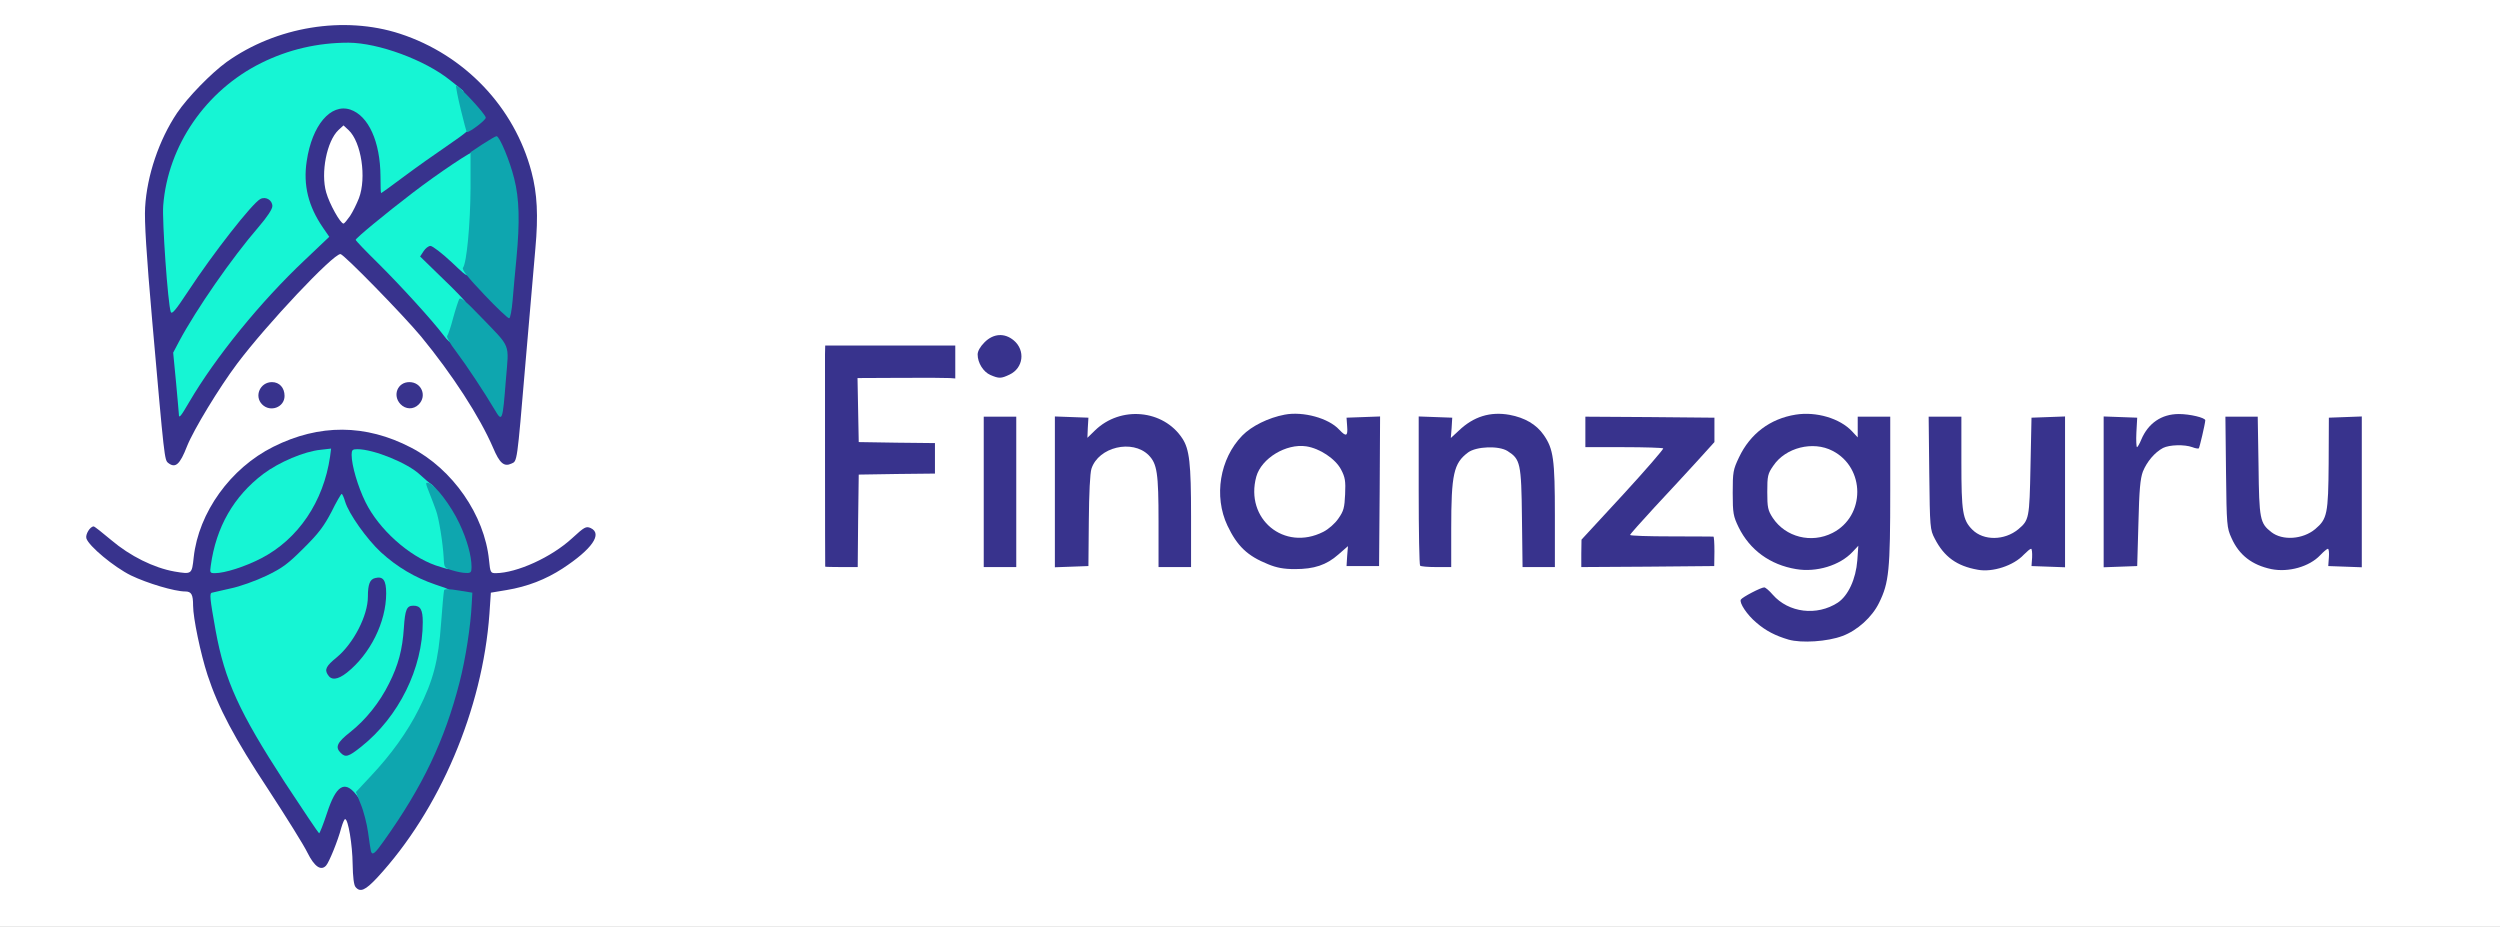 <?xml version="1.0" encoding="utf-8"?>
<!DOCTYPE svg PUBLIC "-//W3C//DTD SVG 1.0//EN" "http://www.w3.org/TR/2001/REC-SVG-20010904/DTD/svg10.dtd">
<svg version="1.0" xmlns="http://www.w3.org/2000/svg" width="615px" height="228px" viewBox="0 0 615 228" preserveAspectRatio="xMidYMid meet">
 <rect x="0" y="0" width="615" height="228" fill="#808080" stroke="none"/>
 <g fill="#ffffff">
  <path d="M0 114 l0 -114 307.50 0 307.50 0 0 114 0 114 -307.50 0 -307.50 0 0 -114z m91.80 99.90 c15.15 -16.75 25.45 -41.20 27.10 -64.40 l0.35 -5.20 3.75 -0.65 c4.30 -0.70 8.80 -2.25 11.90 -4 3.10 -1.80 2.55 -1.90 -0.90 -0.15 -3.60 1.85 -8.25 3 -12.05 3 l-2.80 0 -0.35 -3.20 c-1.90 -18.85 -21.30 -34.40 -39.30 -31.60 -8.30 1.30 -17.40 6.60 -22.45 13.05 -4.30 5.40 -7.05 11.50 -7.80 17.10 -0.60 4.85 -0.45 4.65 -3.50 4.65 -3.85 0 -7.45 -0.85 -11.60 -2.75 -2 -0.95 -3.65 -1.60 -3.65 -1.45 0 0.15 1.65 1 3.65 1.95 3.75 1.80 10.50 3.75 12.90 3.75 1.55 0 1.95 0.75 1.95 3.50 0 3 1.85 11.85 3.55 17.05 2.65 8.05 6.55 15.50 14.95 28.20 4.40 6.70 8.75 13.70 9.70 15.55 l1.70 3.40 0.85 -1.95 c0.45 -1.10 1.40 -3.75 2.10 -5.85 l1.30 -3.90 1.85 0 c1.80 0 1.80 0 2.45 2.90 0.35 1.55 0.75 5.25 0.90 8.25 0.15 2.95 0.45 5.35 0.65 5.35 0.25 0 1.50 -1.20 2.80 -2.60z m360.15 -59 c3.45 -1.30 7.15 -4.70 8.80 -8.10 2.40 -4.90 2.75 -8.15 2.75 -26.15 l0 -16.65 -2.50 0 -2.50 0 0 2.50 0 2.50 -1.70 0 c-1.20 0 -1.90 -0.30 -2.45 -1.15 -0.40 -0.60 -1.95 -1.80 -3.40 -2.60 -2.30 -1.30 -3.25 -1.50 -6.45 -1.50 -3 0 -4.30 0.25 -6.50 1.30 -3.65 1.75 -6.80 5 -8.70 8.95 -1.35 2.80 -1.55 3.75 -1.50 7.25 0 3.35 0.25 4.50 1.45 6.95 1.80 3.80 5 7 8.65 8.70 2.30 1.10 3.55 1.35 6.60 1.35 3.20 0 4.15 -0.20 6.45 -1.50 1.45 -0.80 3 -2 3.40 -2.60 0.55 -0.85 1.25 -1.15 2.50 -1.15 l1.75 0 -0.20 4.90 c-0.30 8.30 -3.05 12.30 -9.40 13.65 -3.25 0.70 -8.35 0.30 -10.60 -0.85 -0.90 -0.45 -2.40 -1.50 -3.25 -2.35 -1.60 -1.50 -1.65 -1.50 -3.25 -0.75 l-1.65 0.80 2.50 2.45 c5.50 5.35 12 6.70 19.20 4.05z m-128.80 -17.20 c1.25 -0.40 3.30 -1.65 4.50 -2.75 1.60 -1.35 2.70 -1.95 3.80 -1.95 1.55 0 1.55 0.05 1.55 2.55 l0 2.50 2.40 -0.15 2.35 -0.15 0.15 -16.85 0.10 -16.90 -2.50 0 -2.50 0 0 2.25 0 2.25 -1.90 0 c-1.45 0 -2.25 -0.35 -3.35 -1.50 -2.05 -2.15 -6.35 -3.65 -9.75 -3.40 -5.80 0.45 -11.55 4.35 -14.20 9.75 -2.65 5.20 -2.65 10 -0.10 15.05 2.35 4.60 4.85 6.90 9.75 8.90 3.30 1.40 6.45 1.50 9.70 0.40z m169.70 -0.25 c1.20 -0.55 2.75 -1.70 3.50 -2.50 1.05 -1.10 1.85 -1.45 3.25 -1.45 l1.90 0 0 2.25 0 2.25 2.50 0 2.50 0 0 -17.05 0 -17 -2.60 0.15 -2.65 0.15 -0.25 12 c-0.25 12.85 -0.35 13.20 -3 15.45 -2.10 1.75 -5.10 2.45 -8.95 2.15 -3.55 -0.30 -5.25 -1.25 -6.80 -3.90 -0.90 -1.55 -1 -2.75 -1.15 -13.80 l-0.15 -12.15 -2.50 0 -2.50 0 0.15 12.40 c0.15 12.30 0.15 12.35 1.50 14.85 3.35 6.30 9.70 8.90 15.25 6.20z m72.90 0.10 c1.10 -0.50 2.70 -1.60 3.50 -2.45 1.15 -1.25 1.90 -1.60 3.35 -1.60 l1.90 0 0 2.25 0 2.25 2.50 0 2.50 0 0 -17 0 -17 -2.45 0 -2.45 0 -0.20 11.40 c-0.20 12.55 -0.45 13.80 -3.35 16.25 -2.15 1.75 -5.10 2.50 -9 2.20 -3.55 -0.30 -5.25 -1.25 -6.80 -3.90 -0.90 -1.55 -1 -2.75 -1.15 -13.80 l-0.20 -12.15 -2.45 0 -2.50 0 0.15 12.15 c0.15 11.85 0.20 12.15 1.45 14.90 2.90 6.15 9.65 9.05 15.20 6.50z m-356.15 -10.90 l0.15 -11.40 9.40 -0.15 9.35 -0.10 0 -2.25 0 -2.25 -9.35 -0.10 -9.40 -0.15 -0.15 -9.35 -0.10 -9.40 9.65 0 c5.35 0 10.75 -0.15 12.05 -0.30 l2.30 -0.35 0 -2.15 0 -2.20 -14.50 0 -14.50 0 0 25.75 0 25.75 2.50 0 2.50 0 0.10 -11.35z m38.90 -5.65 l0 -17 -2.50 0 -2.50 0 0 17 0 17 2.50 0 2.50 0 0 -17z m17.75 5.75 c0.05 -7.50 0.25 -11.60 0.70 -12.85 0.90 -2.70 3.45 -4.70 6.85 -5.40 5.25 -1.10 9.50 0.20 11.45 3.50 0.90 1.60 1 2.75 1.15 13.90 l0.15 12.10 2.50 0 2.45 0 0 -11.10 c0 -14.15 -0.50 -16.35 -4.50 -20.25 -1.85 -1.80 -5.25 -3.15 -7.95 -3.15 -2.35 0 -6.40 1.95 -8.25 3.95 -1.10 1.15 -1.95 1.55 -3.15 1.55 -1.65 0 -1.65 0 -1.65 -2.50 l0 -2.50 -2.50 0 -2.50 0 0 17.05 0 17 2.65 -0.15 2.60 -0.15 0 -11z m89.25 1.90 c0 -13.55 0.60 -16.20 4.20 -18.85 1.10 -0.85 2.25 -1.10 6.20 -1.20 4.15 -0.10 5.10 0 6.45 0.85 3.15 2 3.40 2.95 3.55 16.45 l0.15 12.10 2.50 0 2.45 0 0 -11.15 c0 -12.30 -0.40 -14.95 -2.75 -18.35 -3 -4.35 -8.80 -6.05 -13.60 -4.05 -1.40 0.60 -3.25 1.90 -4.20 2.85 -1.20 1.25 -2.05 1.70 -3.30 1.70 -1.65 0 -1.65 0 -1.65 -2.50 l0 -2.50 -2.50 0 -2.50 0 0 16.65 c0 9.20 0.15 16.85 0.35 17 0.15 0.20 1.30 0.35 2.50 0.35 l2.15 0 0 -9.35z m64.50 7.10 l0 -2.25 -10.25 0 -10.25 0 0 -1.85 c0 -1.75 0.70 -2.65 10.25 -12.90 9.50 -10.20 10.25 -11.15 10.25 -12.85 l0 -1.90 -14.25 0 -14.25 0 0 2.25 0 2.25 9.65 0.10 9.60 0.15 0.15 1.60 c0.15 1.50 -0.70 2.55 -10.10 12.75 -9.55 10.35 -10.30 11.30 -10.30 13.05 l0 1.85 14.75 0 14.75 0 0 -2.25z m104.50 -8.50 c0.25 -9.15 0.40 -10.85 1.35 -13.10 l1.05 -2.65 -1.45 0 -1.45 0 0 -3.75 0 -3.75 -2.50 0 -2.50 0 0 17.05 0 17 2.65 -0.15 2.60 -0.15 0.25 -10.50z m-396.95 -37.10 c2.95 -33.15 3.10 -35.55 2.80 -39.60 -0.95 -12.30 -8.30 -25.25 -19 -33.35 -3.70 -2.80 -10.85 -6.35 -15.35 -7.70 -10.75 -3.10 -21.65 -1.95 -32.50 3.50 -11.90 5.95 -20.95 16.95 -24.70 30.05 -2.10 7.30 -2.05 9 0.40 37.20 2.75 31.30 2.80 31.85 3.40 31.65 0.25 -0.10 1.15 -1.85 2.05 -3.90 5.15 -11.85 18.65 -29.65 31.90 -42.15 4.75 -4.50 5.25 -4.85 7.20 -4.85 2 0 2.25 0.25 9.80 7.90 8.50 8.55 13.40 14.30 18.85 21.90 2.85 4.05 9.10 14.25 9.10 14.90 0 0.10 0.70 1.70 1.55 3.55 1.10 2.45 1.65 3.25 2.05 2.85 0.35 -0.35 1.35 -9.55 2.45 -21.95z m408.20 17.85 l4.15 0 0.25 -1.60 c0.15 -0.90 0.05 -1.85 -0.15 -2.05 -0.55 -0.60 -4.25 -1.05 -5.70 -0.65 -1.60 0.40 -4.65 3 -5.60 4.85 -1 2 -0.90 2.05 1.10 0.70 1.60 -1.10 2.40 -1.25 5.95 -1.25z m-467.80 -10.20 c0.45 -0.50 0.40 -0.80 -0.20 -1.30 -0.85 -0.70 -2.25 -0.35 -2.25 0.65 0 1.45 1.50 1.85 2.45 0.65z m33.85 -0.05 c0.20 -0.40 0 -1.10 -0.35 -1.55 -0.50 -0.65 -0.70 -0.65 -1.30 -0.05 -0.80 0.80 -0.35 2.35 0.65 2.35 0.40 0 0.85 -0.35 1 -0.75z m146.40 -8 c0.70 -0.65 1.30 -1.65 1.30 -2.20 0 -0.90 -2.60 -3.55 -3.50 -3.55 -0.90 0 -3.50 2.65 -3.50 3.55 0 1.25 2.15 3.45 3.40 3.45 0.55 0 1.55 -0.55 2.30 -1.25z"/>
  <path d="M440.40 133.30 c-2.85 -1.05 -4.25 -2.10 -5.80 -4.40 -1.30 -1.95 -1.35 -2.40 -1.35 -7.85 0 -5.60 0.05 -5.85 1.50 -8 0.95 -1.45 2.40 -2.70 4 -3.50 2.15 -1.10 3.15 -1.30 7 -1.30 3.60 0.05 4.90 0.25 6.55 1.10 4.55 2.40 6.55 6.70 6.10 13.10 -0.35 5 -2.30 8.20 -6.15 10.20 -2.55 1.30 -9.15 1.70 -11.85 0.65z"/>
  <path d="M314.90 133.30 c-5.45 -2 -7.90 -5.80 -7.90 -12.25 0 -4.70 0.80 -6.95 3.20 -9.40 5.40 -5.35 16.70 -4.55 20.75 1.55 1.20 1.85 1.30 2.35 1.30 7.85 0 5.70 -0.05 5.90 -1.50 8 -2.15 3.05 -5.20 4.50 -10.10 4.75 -2.60 0.15 -4.50 0 -5.75 -0.50z"/>
  <path d="M81.10 54.15 c-2.40 -3.80 -3.30 -7.60 -2.90 -12.75 0.50 -7.55 2.85 -11.90 6.35 -11.90 3.80 0 6.15 5.05 6.15 13.25 0.05 5.40 -0.70 8.20 -3.10 11.90 -1.05 1.60 -1.50 1.85 -3.10 1.85 -1.70 0 -2.05 -0.25 -3.40 -2.35z"/>
 </g>
 <g fill="#38338d">
  <path d="M87.45 218.20 c-0.40 -0.50 -0.65 -2.45 -0.70 -5.60 -0.05 -4.80 -1.10 -11.10 -1.85 -11.10 -0.20 0 -0.60 0.95 -0.95 2.15 -0.80 3.10 -3 8.50 -3.75 9.30 -1.25 1.35 -2.85 0.25 -4.55 -3.15 -0.85 -1.80 -5.20 -8.75 -9.60 -15.50 -8.45 -12.80 -12.35 -20.20 -15 -28.25 -1.70 -5.20 -3.55 -14.05 -3.55 -17.05 0 -2.75 -0.40 -3.50 -1.95 -3.50 -2.60 0 -9.30 -2 -13.35 -3.95 -4.15 -2.05 -10.35 -7.20 -10.95 -9.10 -0.30 -0.95 0.90 -2.95 1.80 -2.95 0.20 0 2.10 1.50 4.30 3.35 4.65 3.95 10.50 6.85 15.60 7.75 4.25 0.70 4.25 0.70 4.70 -3.50 1.20 -11 9.05 -21.95 19.60 -27.20 11.30 -5.65 22.70 -5.60 33.85 0.20 10.25 5.30 18.10 16.60 19.20 27.70 0.30 3.05 0.40 3.20 1.65 3.20 5.20 -0.05 13.70 -3.90 18.80 -8.60 3 -2.75 3.40 -3 4.55 -2.50 3 1.40 0.35 5.20 -6.90 9.95 -4.15 2.70 -8.65 4.45 -13.75 5.30 l-3.90 0.65 -0.35 5.20 c-1.70 23.50 -12.25 48.30 -27.60 64.90 -2.95 3.15 -4.20 3.70 -5.35 2.30z m9.75 -19 c8.10 -12.05 14.60 -29.35 16.55 -44.10 1.15 -8.30 1.20 -7.90 -1.95 -8.30 -3.55 -0.40 -9.95 -2.70 -13.60 -4.85 -3.95 -2.35 -10.10 -8.50 -12.50 -12.55 l-2 -3.30 -1.45 2.80 c-0.90 1.75 -3.25 4.65 -6 7.40 -3.90 3.95 -5.20 4.90 -9.25 6.85 -4.45 2.10 -10.10 3.85 -12.50 3.85 -1.25 0 -1.25 0.20 0 6.75 2.40 12.20 6 20.25 16.10 35.70 3.95 6.05 7.25 11 7.45 11 0.15 0.05 0.75 -1.50 1.40 -3.45 1.30 -4 2.35 -5 5.45 -5 1.70 0 2.45 0.30 3.60 1.40 1.40 1.40 3.50 7 3.50 9.35 0 0.65 0.15 1.55 0.35 2 0.35 1.05 0.70 0.65 4.85 -5.55z m-35.25 -63.05 c6.15 -3 10.85 -7.55 13.95 -13.45 1.85 -3.65 4 -10 3.50 -10.45 -0.10 -0.10 -2.05 0.45 -4.35 1.25 -6.90 2.35 -12.35 6.55 -16.30 12.50 -2.25 3.35 -4.30 8.20 -4.95 11.45 l-0.30 1.65 1.90 -0.30 c1 -0.20 3.95 -1.35 6.55 -2.65z m51.95 0.50 c-0.25 -1.35 -1.45 -4.40 -2.65 -6.90 -4.15 -8.55 -12.35 -15.20 -21.20 -17.20 l-1.95 -0.40 0.75 3.05 c1.15 5.10 4 10.15 7.95 14.30 4.05 4.20 7.85 6.75 12.70 8.35 4.85 1.65 4.95 1.60 4.40 -1.20z"/>
  <path d="M82.30 186.70 c-0.50 -0.50 -0.80 -1.65 -0.80 -3.20 0 -2.40 0.05 -2.50 3.05 -4.80 3.80 -3 7.35 -7.45 9.65 -12.05 2.30 -4.55 3.30 -8.35 3.65 -13.65 0.15 -2.35 0.50 -4.55 0.80 -4.85 0.60 -0.85 5.45 -0.85 6.25 -0.05 0.35 0.35 0.60 2.25 0.60 4.95 0 12.90 -5.45 24.45 -15.15 32.15 -2.45 1.95 -3.25 2.30 -5.10 2.30 -1.30 0 -2.50 -0.30 -2.95 -0.80z"/>
  <path d="M79.10 167.50 c-0.30 -0.55 -0.60 -1.80 -0.60 -2.80 0 -1.60 0.40 -2.20 2.95 -4.65 4.95 -4.70 6.85 -8.50 7.55 -15 0.20 -2.20 0.65 -3.85 1.05 -4.10 1.05 -0.65 5.15 -0.55 5.85 0.15 0.85 0.85 0.75 8.60 -0.20 12.15 -1.30 5.10 -4.85 10.55 -8.90 13.75 -1.60 1.20 -2.40 1.50 -4.50 1.50 -2 0 -2.70 -0.20 -3.20 -1z"/>
  <path d="M440 157.35 c-3.25 -0.95 -5.65 -2.20 -7.90 -4.15 -2.35 -1.95 -4.30 -4.95 -3.85 -5.70 0.35 -0.60 4.95 -3 5.75 -3 0.30 0 1.25 0.80 2.10 1.80 3.90 4.45 10.85 5.30 16 1.95 2.55 -1.70 4.45 -5.80 4.80 -10.40 l0.25 -3.60 -1.45 1.55 c-3.10 3.30 -8.85 5.05 -13.85 4.20 -6.40 -1.05 -11.40 -4.70 -14.15 -10.30 -1.30 -2.70 -1.45 -3.40 -1.45 -8.45 0 -5.15 0.10 -5.70 1.55 -8.75 2.75 -5.80 7.65 -9.50 13.95 -10.50 5.05 -0.80 10.85 0.90 13.85 4.10 l1.40 1.50 0 -2.55 0 -2.55 4 0 4 0 0 18.15 c0 19.60 -0.30 22.70 -2.75 27.65 -1.70 3.50 -5.35 6.80 -9 8.15 -3.70 1.40 -10.10 1.80 -13.25 0.90z m10.80 -26.25 c8.15 -4.15 8.10 -16.05 0 -20.20 -4.80 -2.50 -11.55 -0.80 -14.55 3.65 -1.40 2 -1.50 2.55 -1.50 6.50 0 3.80 0.15 4.50 1.35 6.35 3.15 4.75 9.50 6.35 14.70 3.70z"/>
  <path d="M486.50 140.15 c-5.10 -0.90 -8.25 -3.15 -10.55 -7.65 -1.15 -2.20 -1.20 -2.65 -1.35 -16.10 l-0.15 -13.90 4 0 4.05 0 0 11.15 c0 12.30 0.30 14.25 2.70 16.65 2.75 2.75 7.90 2.70 11.30 -0.10 2.65 -2.25 2.75 -2.60 3 -15.45 l0.25 -12 4.15 -0.15 4.10 -0.15 0 18.55 0 18.55 -4.10 -0.15 -4.15 -0.15 0.15 -2.10 c0.05 -1.20 -0.05 -2.15 -0.25 -2.15 -0.25 0 -1 0.65 -1.80 1.45 -2.50 2.70 -7.70 4.40 -11.35 3.70z"/>
  <path d="M558.75 140 c-4.75 -1 -7.95 -3.45 -9.80 -7.65 -1.15 -2.50 -1.20 -3.15 -1.35 -16.20 l-0.15 -13.65 4 0 3.95 0 0.20 12.15 c0.15 13.15 0.35 14.05 3.15 16.25 2.75 2.15 7.75 1.80 10.80 -0.75 2.95 -2.50 3.20 -3.70 3.30 -16.15 l0.05 -11.25 4.05 -0.15 4.05 -0.15 0 18.55 0 18.55 -4.10 -0.15 -4.15 -0.15 0.15 -2.10 c0.10 -1.20 0 -2.15 -0.25 -2.15 -0.20 0 -1.05 0.70 -1.90 1.60 -2.65 2.80 -7.75 4.25 -12 3.40z"/>
  <path d="M311.95 138.80 c-5.10 -2.05 -7.60 -4.45 -10 -9.50 -3.40 -7.20 -1.90 -16.45 3.65 -22.15 2.30 -2.35 6.45 -4.40 10.45 -5.15 4.50 -0.85 10.80 0.85 13.40 3.70 1.70 1.80 2.15 1.65 1.95 -0.80 l-0.15 -2.15 4.15 -0.15 4.10 -0.15 -0.10 18.40 -0.15 18.40 -4 0 -4 0 0.15 -2.45 0.20 -2.45 -2.35 2.05 c-2.95 2.60 -5.95 3.60 -10.70 3.60 -2.80 0 -4.55 -0.35 -6.60 -1.20z m13.55 -7.95 c1.30 -0.65 2.90 -2.05 3.75 -3.30 1.30 -1.85 1.50 -2.65 1.65 -5.95 0.15 -3.30 0 -4.20 -1 -6.10 -1.40 -2.65 -5.25 -5.20 -8.55 -5.70 -4.95 -0.75 -11.05 2.95 -12.30 7.45 -2.85 10.40 6.85 18.45 16.45 13.60z"/>
  <path d="M203 139.40 c-0.05 -0.20 -0.05 -49.90 -0.05 -52.25 l0.05 -2.15 16 0 16 0 0 4.05 0 4.05 -1.35 -0.10 c-0.80 -0.05 -6.20 -0.10 -12.05 -0.05 l-10.65 0.05 0.15 7.90 0.15 7.85 9.40 0.15 9.35 0.10 0 3.75 0 3.75 -9.35 0.10 -9.40 0.15 -0.15 11.40 -0.10 11.35 -4 0 c-2.20 0 -4 -0.05 -4 -0.10z"/>
  <path d="M242 121 l0 -18.50 4 0 4 0 0 18.50 0 18.50 -4 0 -4 0 0 -18.50z"/>
  <path d="M259.50 121 l0 -18.55 4.15 0.15 4.10 0.15 -0.15 2.50 -0.10 2.45 1.85 -1.80 c6.30 -6.15 16.85 -5.15 21.50 1.95 1.75 2.65 2.15 6.15 2.15 19.05 l0 12.60 -4 0 -4 0 0 -11.10 c0 -12.10 -0.35 -14.30 -2.45 -16.45 -4 -3.95 -12.30 -2 -14.05 3.35 -0.35 1.05 -0.60 6.10 -0.65 12.85 l-0.10 11.10 -4.10 0.15 -4.15 0.15 0 -18.55z"/>
  <path d="M349.35 139.15 c-0.20 -0.15 -0.35 -8.50 -0.35 -18.50 l0 -18.20 4.15 0.15 4.10 0.15 -0.15 2.50 -0.20 2.50 1.95 -1.80 c3.65 -3.50 7.75 -4.75 12.50 -3.90 3.75 0.70 6.60 2.35 8.40 4.95 2.40 3.45 2.75 5.95 2.75 19.85 l0 12.65 -3.95 0 -4 0 -0.15 -12.10 c-0.15 -13.50 -0.40 -14.45 -3.55 -16.45 -2.15 -1.35 -7.65 -1.15 -9.70 0.35 -3.55 2.65 -4.15 5.30 -4.15 18.85 l0 9.35 -3.65 0 c-2.05 0 -3.85 -0.15 -4 -0.35z"/>
  <path d="M389 136.15 l0.05 -3.40 10.20 -11.05 c5.60 -6.10 10.05 -11.25 9.90 -11.40 -0.20 -0.15 -4.55 -0.30 -9.75 -0.30 l-9.40 0 0 -3.75 0 -3.75 15.85 0.10 15.90 0.15 0 3 0 3 -4.30 4.75 c-2.40 2.60 -7.05 7.70 -10.40 11.25 -3.30 3.60 -6.05 6.65 -6.05 6.85 0 0.20 4.55 0.35 10.15 0.35 5.55 0 10.20 0.05 10.35 0.05 0.15 0 0.25 1.65 0.25 3.65 l-0.05 3.60 -16.35 0.15 -16.35 0.10 0 -3.35z"/>
  <path d="M517.50 121 l0 -18.55 4.15 0.15 4.10 0.15 -0.20 3.65 c-0.10 1.95 0 3.60 0.15 3.60 0.15 0 0.65 -0.85 1.05 -1.85 1.70 -4.05 5 -6.30 9.25 -6.30 2.70 0 6.50 0.90 6.50 1.55 -0.05 0.90 -1.40 6.70 -1.60 6.90 -0.15 0.10 -0.85 0 -1.60 -0.30 -1.95 -0.70 -5.60 -0.60 -7.20 0.20 -2.05 1.10 -3.95 3.35 -4.95 5.80 -0.65 1.75 -0.90 4.50 -1.10 12.75 l-0.30 10.50 -4.10 0.15 -4.15 0.15 0 -18.55z"/>
  <path d="M41.40 113.90 c-0.95 -0.75 -0.95 -0.85 -3.95 -34.90 -1.45 -16.55 -1.95 -24.60 -1.75 -28 0.45 -7.80 3.40 -16.55 7.85 -23.20 2.65 -3.90 8.35 -9.75 12.20 -12.55 12.20 -8.70 28.85 -11.45 42.65 -6.95 15.90 5.20 28.15 18.05 32.35 34 1.40 5.30 1.70 10.70 0.95 18.85 -0.35 4.20 -1.45 16.95 -2.45 28.35 -2.10 24.75 -2 23.90 -3.45 24.55 -1.80 0.85 -2.90 -0.10 -4.50 -3.90 -3.30 -7.65 -10.05 -18.05 -17.70 -27.35 -4.40 -5.30 -19.05 -20.30 -19.85 -20.30 -1.85 0 -18.15 17.30 -25.40 26.95 -4.40 5.85 -10.75 16.30 -12.35 20.35 -1.75 4.50 -2.85 5.45 -4.60 4.10z m81.55 -21.90 l0.50 -5.20 -1.70 -2.10 c-0.95 -1.15 -5.80 -6.15 -10.75 -11.10 -8.10 -8.10 -9 -9.20 -9 -10.70 0 -2.80 1.15 -3.90 4 -3.90 l2.45 0 8 7.75 7.95 7.80 0.35 -3.90 c0.15 -2.15 0.50 -5.95 0.80 -8.50 0.70 -7.15 0.55 -12.45 -0.55 -16.75 -1.15 -4.60 -2.90 -8.90 -3.65 -8.90 -0.70 0 -12.95 8.30 -18.35 12.45 -3.35 2.55 -7.70 6 -12.50 9.90 -0.10 0.10 2.60 3.05 6.05 6.55 7.35 7.45 11.50 12.15 16.20 18.35 4 5.25 9.25 13.10 9.30 13.95 0.10 1.35 0.45 -0.85 0.90 -5.70z m-68.05 -9 c5.45 -6.95 12.35 -14.70 17.90 -19.90 l5.25 -4.95 -1.75 -3.45 c-2.75 -5.50 -3.35 -10.35 -2.25 -17.20 0.55 -3.60 2.45 -8.10 4.10 -9.95 3.15 -3.40 9.55 -3.40 12.70 0 1.95 2.15 3.55 6.50 4.15 11.20 0.30 2.45 0.60 4.50 0.65 4.55 0.05 0.10 2.15 -1.35 4.60 -3.15 2.50 -1.80 7.20 -5.05 10.50 -7.25 3.30 -2.20 6.05 -4.05 6.15 -4.10 0.25 -0.30 -4.80 -5.30 -7.65 -7.55 -4.35 -3.50 -12.20 -7.10 -18.15 -8.35 -4.25 -0.85 -5.45 -0.95 -9.60 -0.45 -6.70 0.75 -10 1.70 -15.75 4.55 -11.05 5.45 -19.10 15.05 -22.45 26.65 -1.80 6.25 -2 9.45 -1.10 19.25 0.45 4.75 0.80 8.90 0.80 9.20 0 0.30 1.85 -2.10 4.05 -5.35 4.30 -6.30 10.35 -14.05 13.75 -17.60 1.70 -1.80 2.35 -2.15 3.90 -2.15 3.15 0 3.80 0.65 3.80 3.70 0 2.60 -0.10 2.85 -3.35 6.65 -6.50 7.50 -13.15 16.90 -18.40 26 l-2.35 4.10 0.35 4.75 0.35 4.80 3.25 -4.90 c1.80 -2.65 4.75 -6.75 6.55 -9.10z m31.20 -29.85 c0.70 -1.05 1.65 -3 2.20 -4.40 1.90 -5 0.60 -13.80 -2.55 -16.75 l-1.25 -1.15 -1.25 1.15 c-2.85 2.70 -4.40 10.50 -3 15.35 0.80 2.85 3.50 7.65 4.25 7.65 0.20 0 0.90 -0.85 1.60 -1.85z"/>
  <path d="M64.50 99.50 c-2.05 -2.05 -0.50 -5.50 2.40 -5.50 1.85 0 3.10 1.40 3.10 3.40 0 2.80 -3.50 4.10 -5.50 2.10z"/>
  <path d="M98.50 99.40 c-2 -2.15 -0.70 -5.40 2.20 -5.40 3 0 4.40 3.40 2.30 5.50 -1.30 1.30 -3.20 1.25 -4.50 -0.10z"/>
  <path d="M243.65 92.25 c-1.75 -0.75 -3.15 -3 -3.15 -5.05 0 -0.80 0.60 -1.90 1.70 -3 2.20 -2.20 4.95 -2.35 7.20 -0.45 2.90 2.45 2.35 6.80 -1.05 8.40 -2.10 1 -2.60 1 -4.70 0.10z"/>
 </g>
 <g fill="#16f5d4">
  <path d="M70.05 192.45 c-11.20 -17.25 -14.75 -25 -17 -37.30 -1.45 -8.10 -1.55 -9.20 -0.90 -9.35 0.35 -0.10 2.40 -0.55 4.60 -1.05 2.20 -0.45 6.15 -1.85 8.75 -3.10 4.05 -1.95 5.35 -2.95 9.25 -6.85 3.65 -3.60 5 -5.45 6.80 -8.90 1.20 -2.45 2.35 -4.40 2.50 -4.40 0.15 0 0.55 0.85 0.85 1.90 0.90 3 5.35 9.25 8.80 12.45 4 3.65 8.40 6.25 13.40 7.95 3.95 1.30 3.95 1.30 3.65 2.85 -0.15 0.90 -0.50 4.85 -0.80 8.75 -0.60 8.60 -1.95 13.60 -5.40 20.50 -2.85 5.70 -6.90 11.30 -12.15 16.85 l-3.80 4 -1.05 -1.35 c-2.80 -3.50 -4.90 -2.15 -7.10 4.60 -0.90 2.75 -1.80 5 -1.95 5 -0.15 -0.05 -3.95 -5.70 -8.45 -12.55z m18.80 -8.75 c9.25 -7.35 15.15 -19.30 15.15 -30.65 0 -3.05 -0.55 -4.05 -2.30 -4.05 -1.65 0 -2.05 0.90 -2.35 5.50 -0.35 5.30 -1.35 9.10 -3.65 13.65 -2.30 4.65 -5.70 8.90 -9.55 11.95 -3.25 2.55 -3.75 3.70 -2.35 5.10 1.20 1.20 1.90 1 5.05 -1.50z m-3.55 -18.20 c5.75 -4.55 9.70 -12.45 9.70 -19.55 0 -3.20 -0.75 -4.25 -2.70 -3.75 -1.30 0.30 -1.80 1.50 -1.80 4.60 0 4.65 -3.55 11.50 -7.65 14.90 -2.65 2.15 -3.05 3 -2.20 4.30 0.85 1.40 2.40 1.25 4.65 -0.50z"/>
  <path d="M51.85 139.15 c1.30 -9.50 5.65 -17.05 12.90 -22.55 3.95 -2.95 10.10 -5.55 14.10 -5.95 l2.60 -0.30 -0.25 1.95 c-1.60 11.10 -7.85 20.35 -16.95 25.05 -3.95 2.05 -8.95 3.65 -11.40 3.65 -1.20 0 -1.25 -0.15 -1 -1.85z"/>
  <path d="M107.20 139.10 c-6.70 -2.35 -14 -8.90 -17.30 -15.60 -1.85 -3.75 -3.40 -9 -3.40 -11.60 0 -1.20 0.20 -1.40 1.40 -1.40 4 0 12.40 3.40 15.45 6.30 0.95 0.90 2.20 1.95 2.80 2.35 1.25 0.80 3.05 5.50 3.85 10.05 0.60 3.45 0.70 10.80 0.15 10.80 -0.25 -0.05 -1.55 -0.45 -2.95 -0.90z"/>
  <path d="M44 101.90 c0 -0.35 -0.35 -3.90 -0.70 -7.90 l-0.70 -7.25 1.45 -2.75 c4.25 -7.95 12.95 -20.50 19.55 -28.15 2.15 -2.50 3.40 -4.40 3.40 -5.15 0 -1.45 -1.60 -2.45 -2.95 -1.75 -2.05 1.10 -11.70 13.45 -17.80 22.75 -3.10 4.70 -4 5.75 -4.25 5 -0.70 -1.95 -2.15 -22.40 -1.85 -26.15 1.15 -14.75 10.50 -28.30 24.10 -35.05 6.75 -3.35 13.95 -5 21.50 -5 7.35 0.05 18.80 4.25 25 9.25 1.65 1.30 3.05 2.45 3.15 2.55 0.30 0.20 2.10 7.45 2.10 8.50 0 0.75 -1.50 2 -5.60 4.80 -3.10 2.10 -8.10 5.65 -11.05 7.85 -3 2.25 -5.50 4.05 -5.60 4.05 -0.10 0 -0.15 -1.85 -0.15 -4.10 -0.05 -8.55 -2.95 -14.95 -7.45 -16.45 -4.80 -1.55 -9.40 3.85 -10.70 12.70 -0.90 5.90 0.40 11.10 4 16.35 l1.55 2.25 -5.95 5.65 c-10.95 10.30 -22.10 24.05 -28.50 35 -2.10 3.60 -2.55 4.15 -2.55 3z"/>
  <path d="M109.25 82.65 c-2.85 -3.80 -10.80 -12.50 -16.20 -17.85 -3.05 -3 -5.55 -5.60 -5.55 -5.80 0 -0.40 7.20 -6.35 14 -11.55 6.40 -4.90 15 -10.65 15.35 -10.25 0.60 0.60 0.40 19.40 -0.25 24.05 -1.15 8.20 -0.55 7.85 -5.50 3.25 -2.35 -2.20 -4.70 -4 -5.20 -4 -0.50 0 -1.25 0.60 -1.70 1.30 l-0.85 1.30 5.55 5.40 c3.10 2.95 5.60 5.60 5.60 5.80 -0.10 1.40 -2.90 9.90 -3.30 10.05 -0.30 0.10 -1.20 -0.65 -1.95 -1.70z"/>
 </g>
 <g fill="#0ea6af">
  <path d="M91.25 209.40 c-0.10 -0.35 -0.40 -2.40 -0.70 -4.60 -0.30 -2.15 -1.10 -5.30 -1.80 -6.95 l-1.20 -3 3.55 -3.80 c5.15 -5.45 9.15 -11.05 11.95 -16.65 3.55 -7.05 4.80 -11.90 5.45 -21 0.30 -4.20 0.65 -7.90 0.75 -8.20 0.10 -0.35 1.15 -0.35 3.55 0.05 l3.40 0.55 -0.15 2.70 c-0.25 5.35 -1.50 13.55 -3 19.35 -3.65 14.25 -9.05 25.60 -18.60 39 -2.25 3.20 -2.85 3.65 -3.20 2.55z"/>
  <path d="M111.25 140.30 c-1.95 -0.55 -2 -0.65 -2.10 -3.05 -0.20 -3.65 -1.15 -9.65 -1.90 -11.70 -0.35 -1 -1.10 -2.95 -1.65 -4.35 -1 -2.50 -1 -2.60 -0.10 -2.35 1.55 0.40 5.50 5.60 7.50 9.90 1.90 4 3 8 3 10.75 0 1.30 -0.20 1.50 -1.35 1.45 -0.80 0 -2.30 -0.30 -3.40 -0.65z"/>
  <path d="M121.70 100.80 c-2.55 -4.30 -6.95 -10.95 -9.55 -14.40 -1.40 -1.80 -2.35 -3.50 -2.15 -3.75 0.20 -0.20 0.90 -2.20 1.45 -4.35 0.60 -2.20 1.30 -4.30 1.50 -4.70 0.35 -0.60 1.50 0.35 5.20 4.20 7.70 8 7.05 6.40 6.30 15.60 -0.80 10.25 -0.90 10.55 -2.75 7.40z"/>
  <path d="M119.10 72.45 c-4.05 -4.25 -5.55 -6.15 -5.20 -6.60 0.90 -1.15 1.80 -10.70 1.85 -19.50 l0 -8.90 3 -2 c1.65 -1.05 3.15 -1.95 3.40 -1.95 0.75 0 3.30 6.15 4.35 10.45 1.25 4.95 1.40 10.55 0.55 19.55 -0.35 3.45 -0.75 8.15 -0.95 10.45 -0.20 2.30 -0.55 4.30 -0.85 4.35 -0.25 0.05 -3.05 -2.55 -6.15 -5.85z"/>
  <path d="M113.35 26.95 c-0.75 -3.10 -1.25 -5.70 -1.15 -5.85 0.40 -0.40 7.30 7 7.30 7.85 0 0.60 -3.85 3.55 -4.65 3.55 -0.10 0 -0.75 -2.50 -1.50 -5.55z"/>
 </g>
</svg>